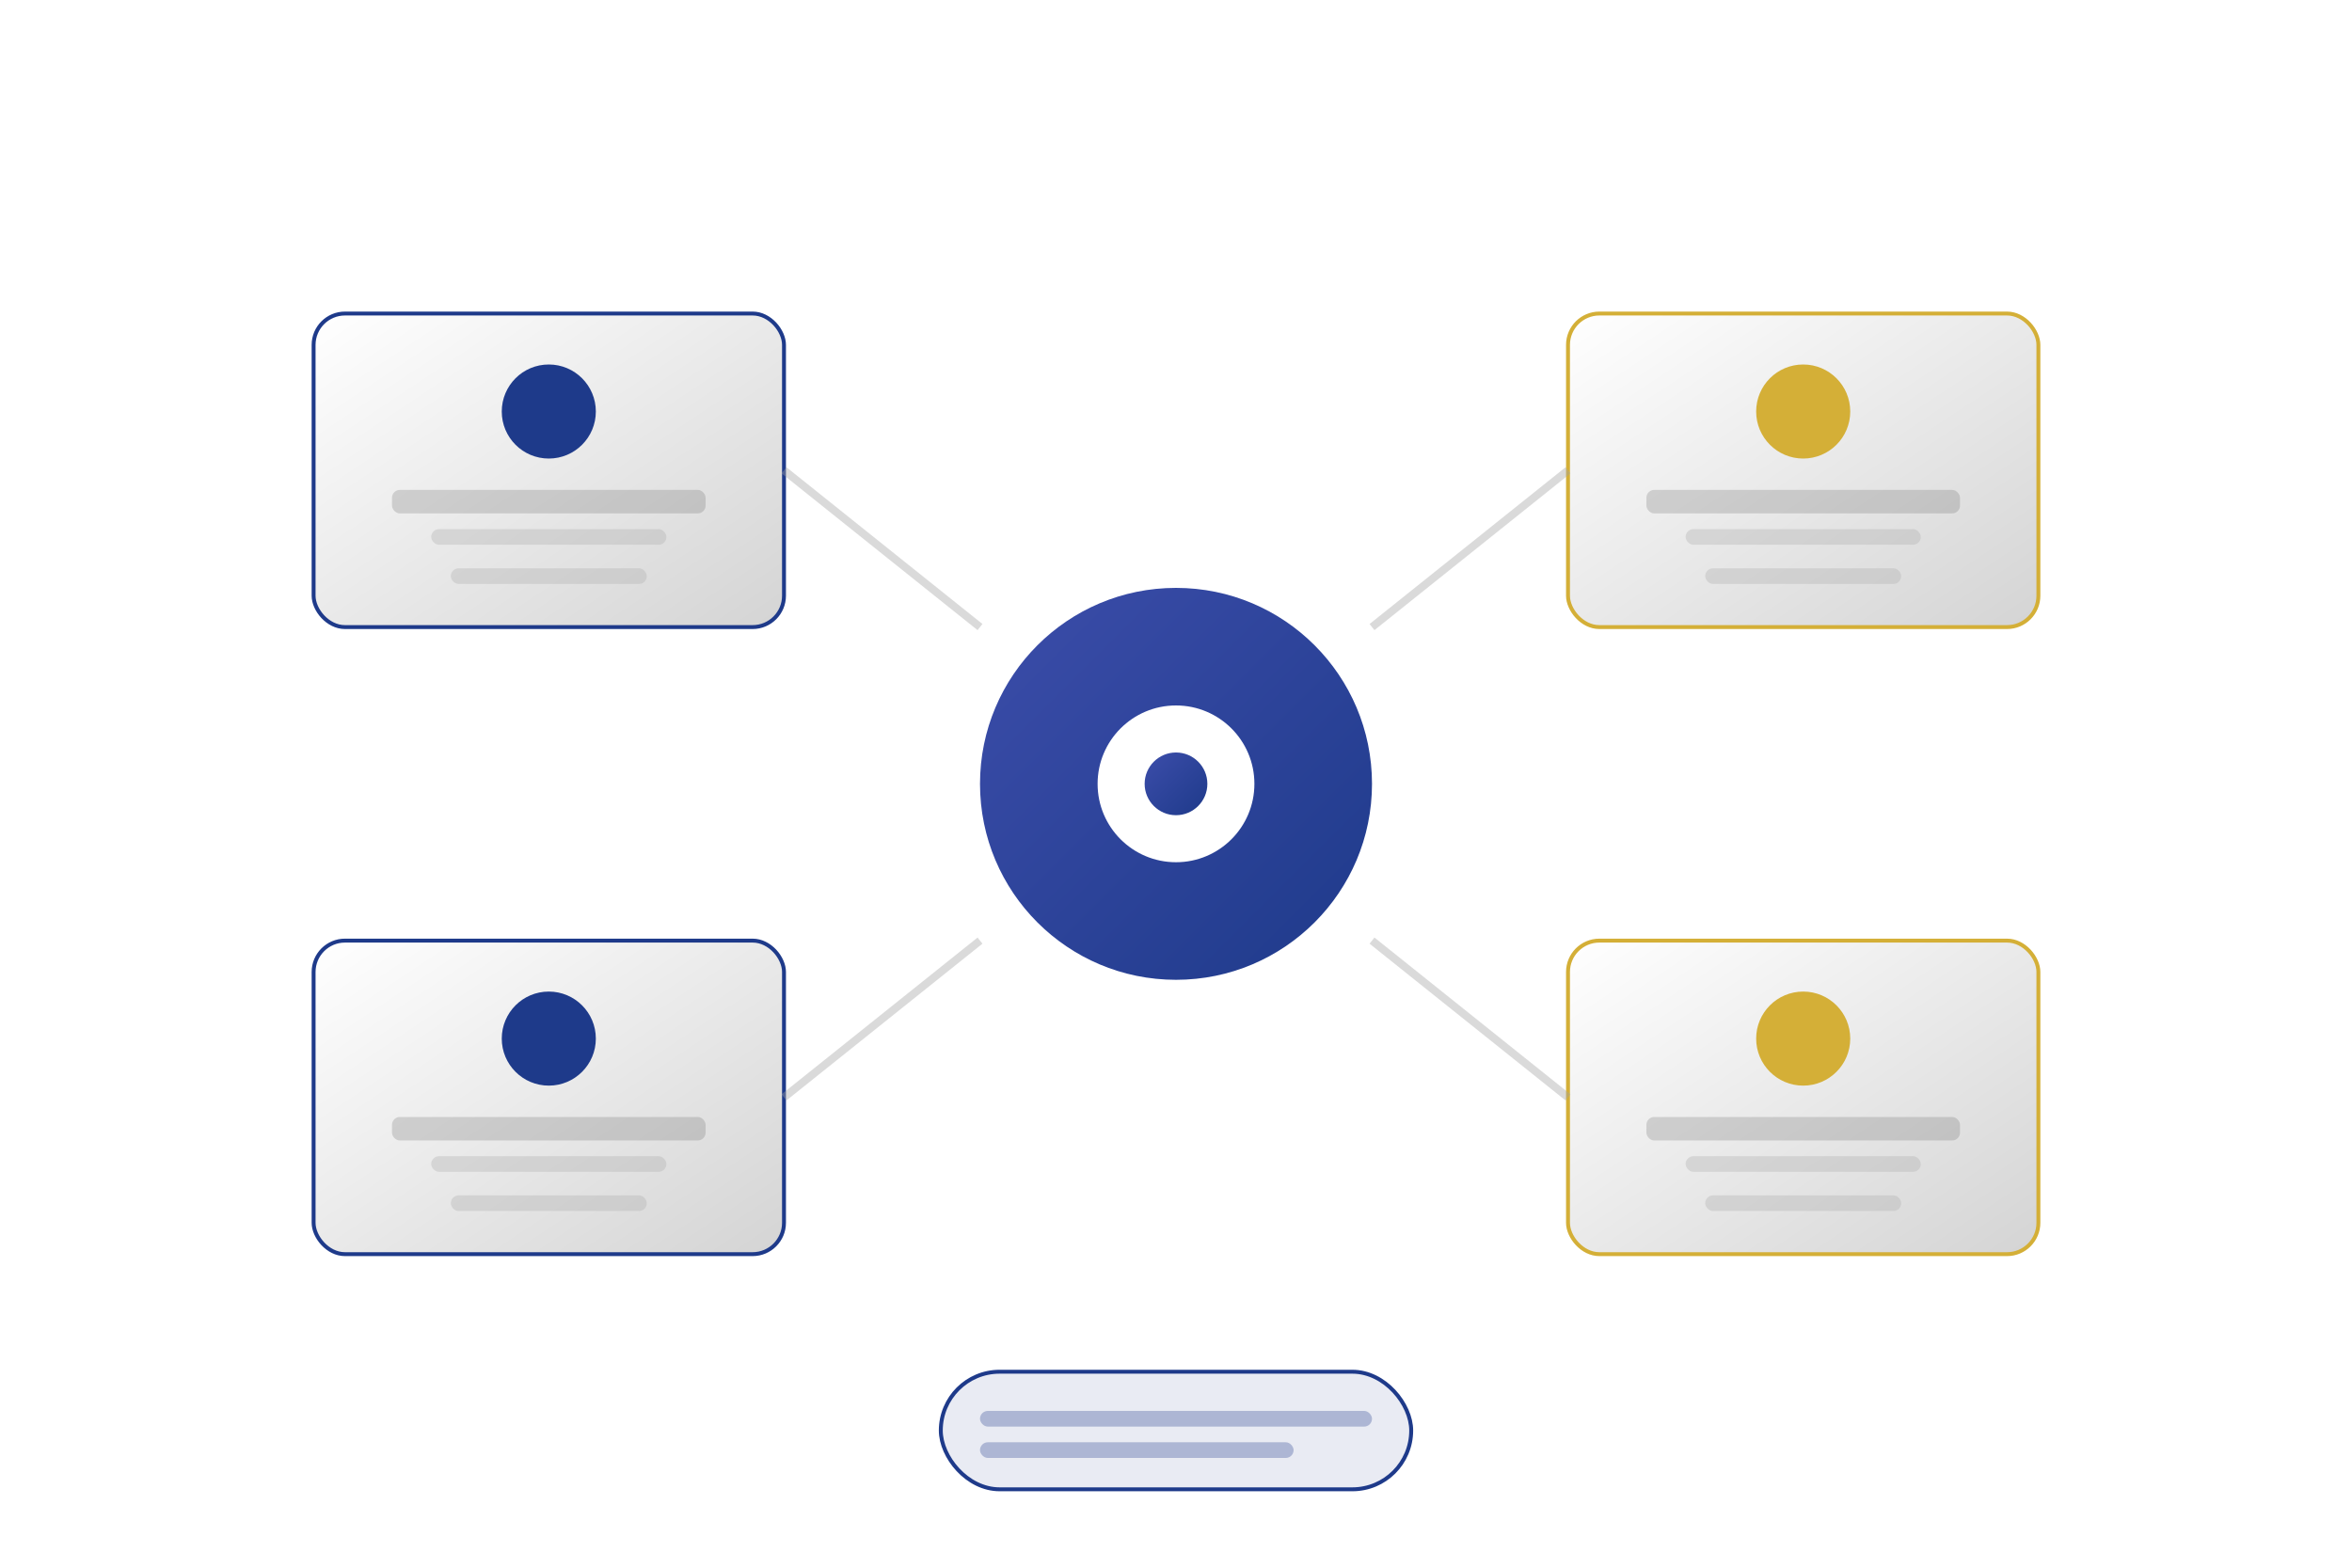 <svg width="600" height="400" viewBox="0 0 600 400" xmlns="http://www.w3.org/2000/svg">
  <defs>
    <linearGradient id="cardGradient" x1="0%" y1="0%" x2="100%" y2="100%">
      <stop offset="0%" style="stop-color:#ffffff;stop-opacity:1" />
      <stop offset="100%" style="stop-color:#d4d4d4;stop-opacity:1" />
    </linearGradient>
    
    <linearGradient id="primaryGradient" x1="0%" y1="0%" x2="100%" y2="100%">
      <stop offset="0%" style="stop-color:#3C4DAA;stop-opacity:1" />
      <stop offset="100%" style="stop-color:#1E3A8A;stop-opacity:1" />
    </linearGradient>
    
    <linearGradient id="goldGradient" x1="0%" y1="0%" x2="100%" y2="100%">
      <stop offset="0%" style="stop-color:#F2D58B;stop-opacity:1" />
      <stop offset="100%" style="stop-color:#D4AF37;stop-opacity:1" />
    </linearGradient>
    
    <filter id="shadow">
      <feDropShadow dx="2" dy="4" stdDeviation="3" flood-opacity="0.1"/>
    </filter>
  </defs>
  
  <!-- Central hub -->
  <g transform="translate(300,200)">
    <circle cx="0" cy="0" r="50" fill="url(#primaryGradient)" filter="url(#shadow)"/>
    <circle cx="0" cy="0" r="20" fill="white"/>
    <circle cx="0" cy="0" r="8" fill="url(#primaryGradient)"/>
  </g>
  
  <!-- Developer card -->
  <g transform="translate(80,80)">
    <rect x="0" y="0" width="120" height="80" rx="8" fill="url(#cardGradient)" filter="url(#shadow)" stroke="#1E3A8A" stroke-width="1"/>
    <circle cx="60" cy="25" r="12" fill="#1E3A8A"/>
    <rect x="20" y="45" width="80" height="6" fill="rgba(77,77,77,0.2)" rx="2"/>
    <rect x="30" y="55" width="60" height="4" fill="rgba(163,163,163,0.3)" rx="2"/>
    <rect x="35" y="65" width="50" height="4" fill="rgba(163,163,163,0.3)" rx="2"/>
  </g>
  
  <!-- HR card -->
  <g transform="translate(400,80)">
    <rect x="0" y="0" width="120" height="80" rx="8" fill="url(#cardGradient)" filter="url(#shadow)" stroke="#D4AF37" stroke-width="1"/>
    <circle cx="60" cy="25" r="12" fill="#D4AF37"/>
    <rect x="20" y="45" width="80" height="6" fill="rgba(77,77,77,0.2)" rx="2"/>
    <rect x="30" y="55" width="60" height="4" fill="rgba(163,163,163,0.3)" rx="2"/>
    <rect x="35" y="65" width="50" height="4" fill="rgba(163,163,163,0.3)" rx="2"/>
  </g>
  
  <!-- Finance card -->
  <g transform="translate(80,240)">
    <rect x="0" y="0" width="120" height="80" rx="8" fill="url(#cardGradient)" filter="url(#shadow)" stroke="#1E3A8A" stroke-width="1"/>
    <circle cx="60" cy="25" r="12" fill="#1E3A8A"/>
    <rect x="20" y="45" width="80" height="6" fill="rgba(77,77,77,0.2)" rx="2"/>
    <rect x="30" y="55" width="60" height="4" fill="rgba(163,163,163,0.3)" rx="2"/>
    <rect x="35" y="65" width="50" height="4" fill="rgba(163,163,163,0.3)" rx="2"/>
  </g>
  
  <!-- Leadership card -->
  <g transform="translate(400,240)">
    <rect x="0" y="0" width="120" height="80" rx="8" fill="url(#cardGradient)" filter="url(#shadow)" stroke="#D4AF37" stroke-width="1"/>
    <circle cx="60" cy="25" r="12" fill="#D4AF37"/>
    <rect x="20" y="45" width="80" height="6" fill="rgba(77,77,77,0.2)" rx="2"/>
    <rect x="30" y="55" width="60" height="4" fill="rgba(163,163,163,0.3)" rx="2"/>
    <rect x="35" y="65" width="50" height="4" fill="rgba(163,163,163,0.3)" rx="2"/>
  </g>
  
  <!-- Connecting lines -->
  <g stroke="#a3a3a3" stroke-width="2" fill="none" opacity="0.4">
    <line x1="200" y1="120" x2="250" y2="160"/>
    <line x1="400" y1="120" x2="350" y2="160"/>
    <line x1="200" y1="280" x2="250" y2="240"/>
    <line x1="400" y1="280" x2="350" y2="240"/>
  </g>
  
  <!-- Progress indicators -->
  <g transform="translate(240,350)">
    <rect x="0" y="0" width="120" height="30" rx="15" fill="rgba(30,58,138,0.1)" stroke="#1E3A8A"/>
    <rect x="10" y="10" width="100" height="4" fill="rgba(30,58,138,0.3)" rx="2"/>
    <rect x="10" y="18" width="80" height="4" fill="rgba(30,58,138,0.3)" rx="2"/>
  </g>
</svg>